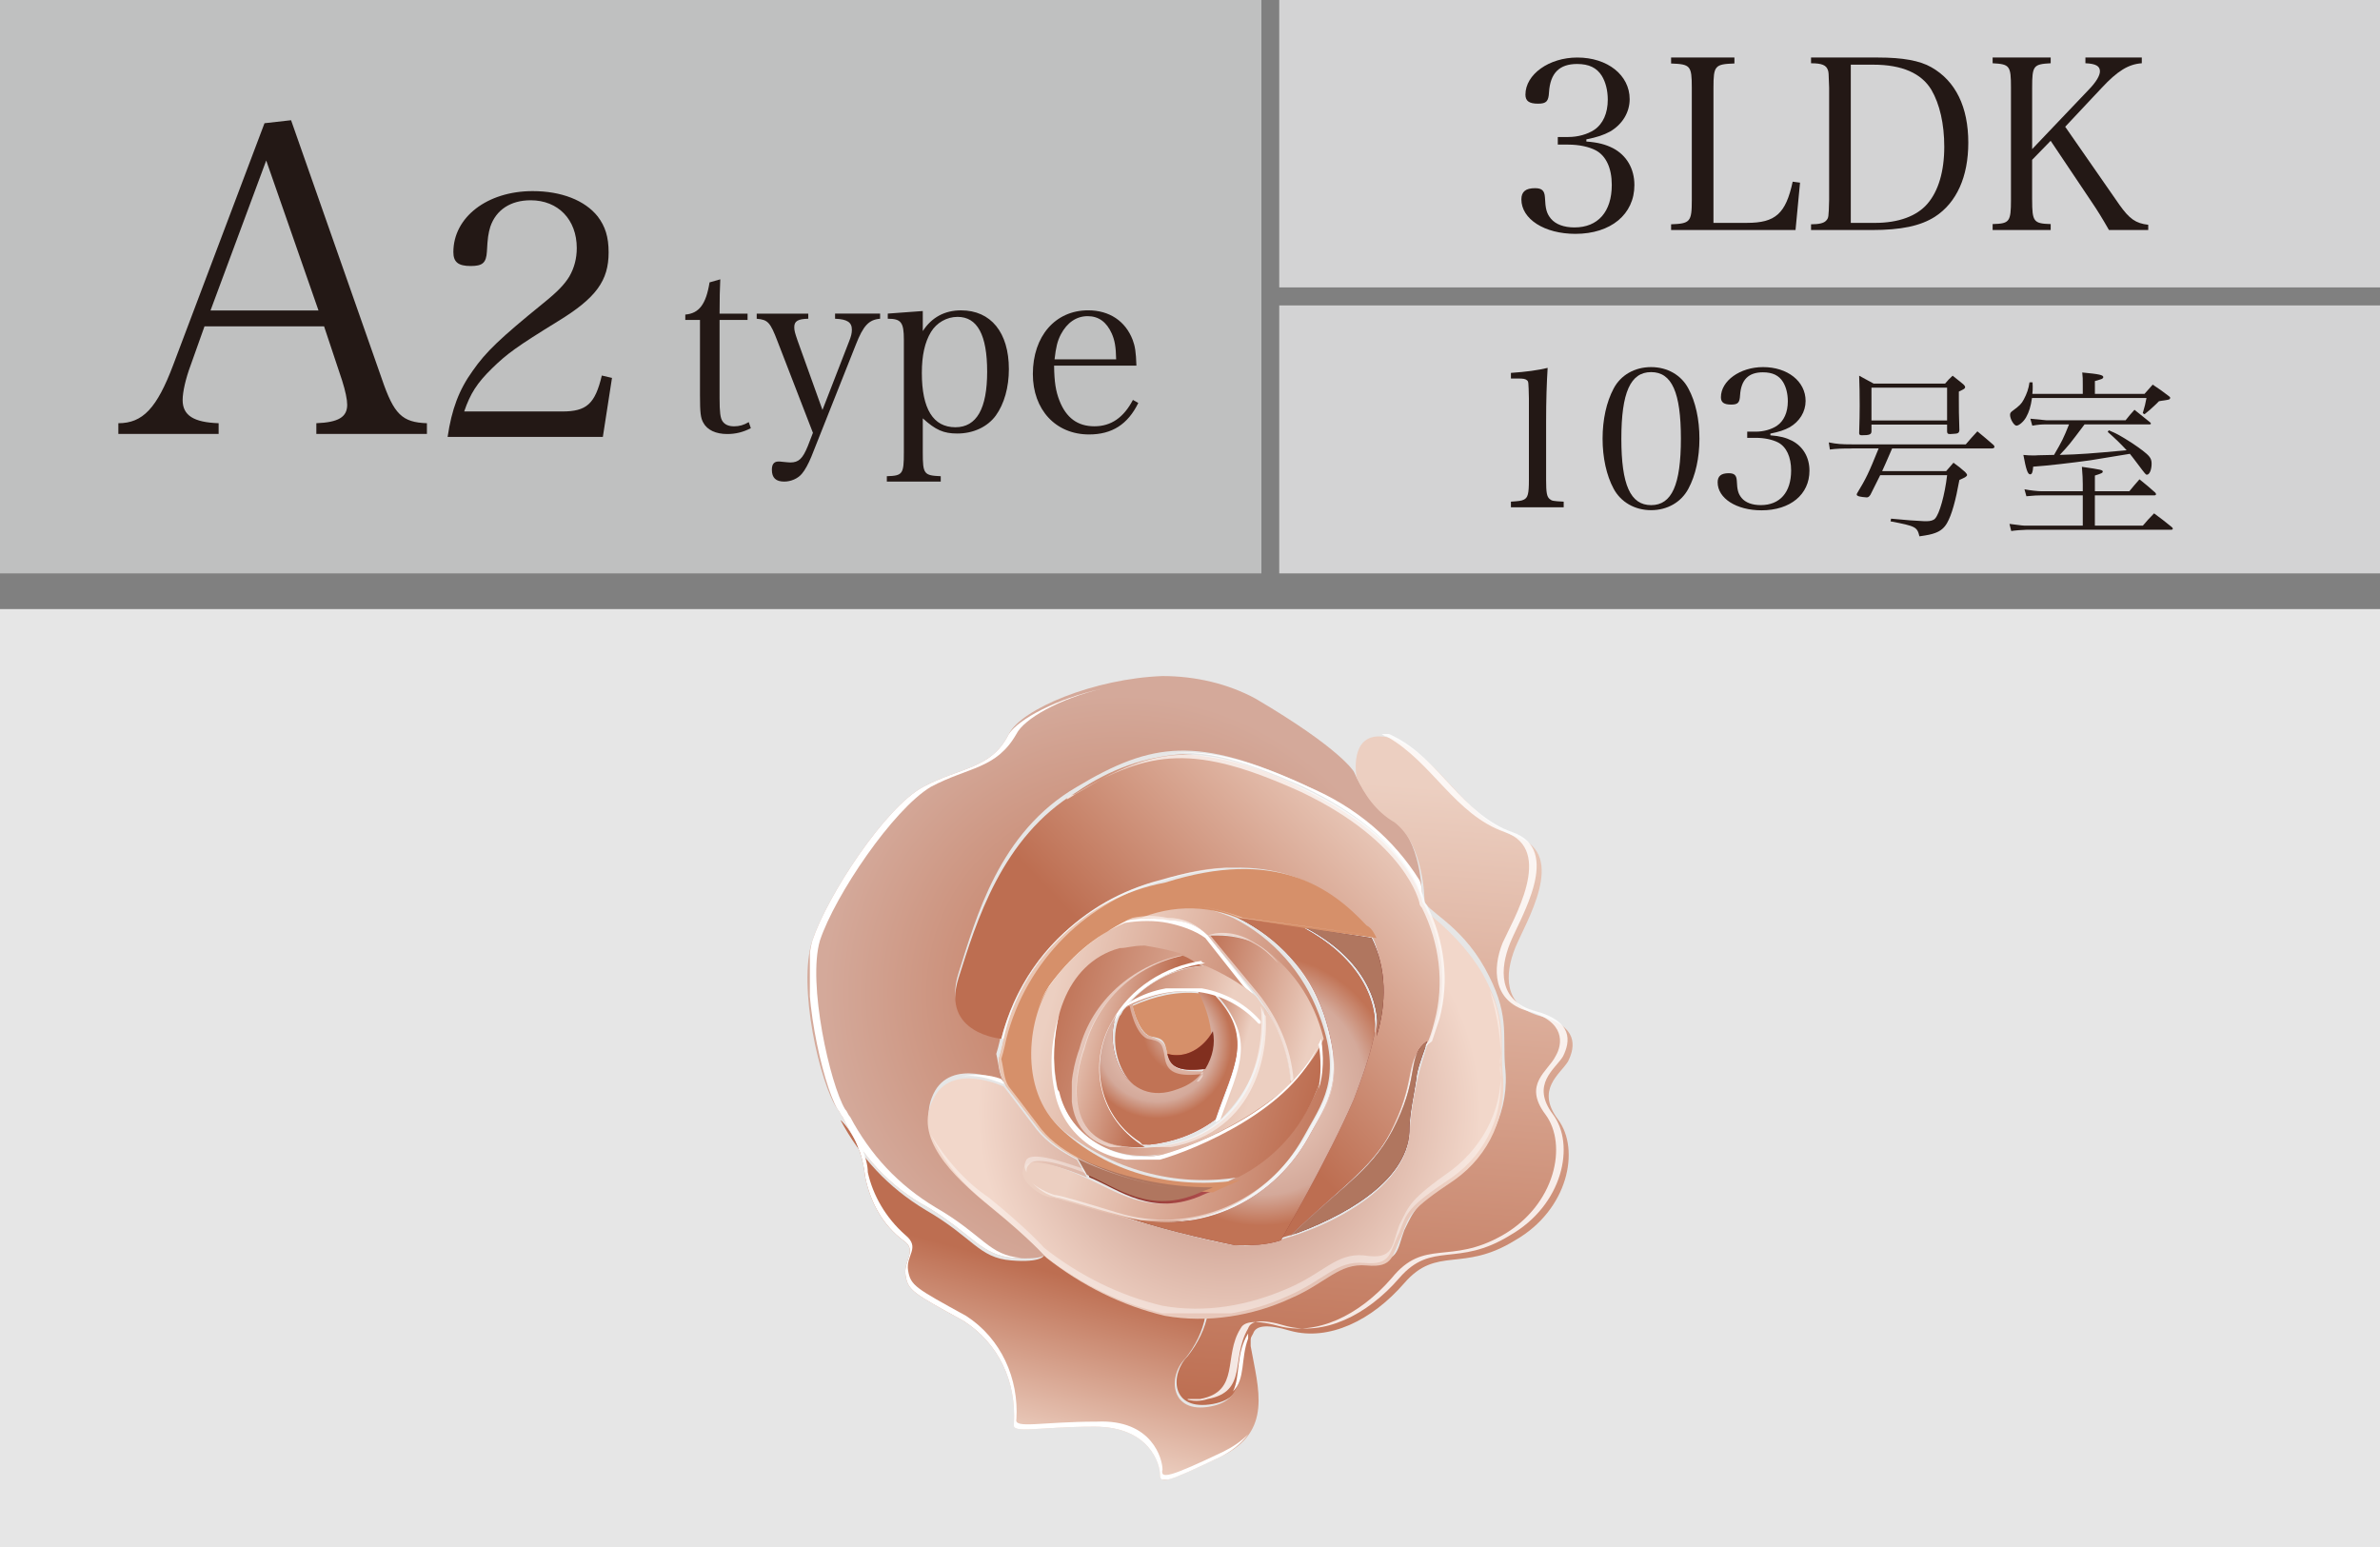 <?xml version="1.0" encoding="utf-8"?>
<!-- Generator: Adobe Illustrator 26.0.1, SVG Export Plug-In . SVG Version: 6.00 Build 0)  -->
<svg version="1.1" id="_レイヤー_2" xmlns="http://www.w3.org/2000/svg" xmlns:xlink="http://www.w3.org/1999/xlink" x="0px"
	 y="0px" viewBox="0 0 94.488 61.417" style="enable-background:new 0 0 94.488 61.417;" xml:space="preserve">
<rect x="0" y="0" width="94.488" height="61.417" fill="#808080" stroke="none"/>
<style type="text/css">
	.st0{fill:#E6E6E6;}
	.st1{fill:#D3D3D4;}
	.st2{fill:#BFC0C0;}
	.st3{enable-background:new    ;}
	.st4{fill:#231815;}
	.st5{clip-path:url(#SVGID_00000132060164455723218660000000288439722510918037_);}
	.st6{fill:url(#SVGID_00000096759060645564154770000010823001498323186854_);}
	.st7{clip-path:url(#SVGID_00000066504123773546000470000011872964973048812416_);}
	.st8{fill:url(#SVGID_00000010280810670996614180000017835829756971965113_);}
	.st9{clip-path:url(#SVGID_00000060727708001470872550000017371999685589228417_);}
	.st10{fill:url(#SVGID_00000160888944664174379550000016969733617999078272_);}
	.st11{clip-path:url(#SVGID_00000111190510334419063170000004442722027721778850_);}
	.st12{fill:url(#SVGID_00000096017652964311994330000002302111909814541759_);}
	.st13{clip-path:url(#SVGID_00000173120965778629108590000012466806404746283431_);}
	.st14{fill:url(#SVGID_00000144305475151474759130000012983610371323013249_);}
	.st15{fill:#681218;}
	.st16{clip-path:url(#SVGID_00000165941656551860680210000003094111541602151846_);}
	.st17{fill:url(#SVGID_00000178163514799728985870000006776240395112299683_);}
	.st18{fill:#6D141A;}
	.st19{clip-path:url(#SVGID_00000172439591783361830160000001953143892560942759_);}
	.st20{fill:url(#SVGID_00000073706247754200279360000015677773942003015072_);}
	.st21{clip-path:url(#SVGID_00000145777959171345206970000005895563545154083509_);}
	.st22{fill:url(#SVGID_00000103977059575331099470000006858521321495365819_);}
	.st23{fill:#D6906A;}
	.st24{clip-path:url(#SVGID_00000172438544110259693840000002830683374837729681_);}
	.st25{fill:url(#SVGID_00000085217798560320335400000003521338723073852084_);}
	.st26{clip-path:url(#SVGID_00000164494950406893835060000009560005165247353015_);}
	.st27{fill:url(#SVGID_00000133526195752379329720000014255338070895792304_);}
	.st28{clip-path:url(#SVGID_00000139286092876889571870000000023577384925829539_);}
	.st29{fill:url(#SVGID_00000088837776950022763140000009087267642953560225_);}
	.st30{clip-path:url(#SVGID_00000029751218251687602900000008530986415980632498_);}
	.st31{fill:url(#SVGID_00000000189018331924275930000003585025573478790823_);}
	.st32{clip-path:url(#SVGID_00000119102988261743599800000008615421189209838495_);}
	.st33{fill:url(#SVGID_00000173120011185607744530000016196953552149789845_);}
	.st34{clip-path:url(#SVGID_00000086687300359568906600000005845710773267155366_);}
	.st35{fill:url(#SVGID_00000140011752825032347700000010664533252337152915_);}
	.st36{clip-path:url(#SVGID_00000119107932630577732420000010336283678151899325_);}
	.st37{fill:url(#SVGID_00000121990464727747492820000005146329608107051688_);}
	.st38{clip-path:url(#SVGID_00000123442894021146911820000012597617984730316478_);}
	.st39{fill:url(#SVGID_00000019654166269478792750000012791035316481896094_);}
	.st40{clip-path:url(#SVGID_00000090267577826026419220000008003442744531073445_);}
	.st41{fill:url(#SVGID_00000080194309687228266510000015117580866046015110_);}
	.st42{clip-path:url(#SVGID_00000070106654228332505250000008630128838328968611_);}
	.st43{fill:#FFFFFF;}
	.st44{opacity:0.83;}
	.st45{clip-path:url(#SVGID_00000093141276018493303140000013032516345843542964_);}
	.st46{clip-path:url(#SVGID_00000057129031230737305470000007190396874841567141_);}
	.st47{opacity:0.39;}
	.st48{clip-path:url(#SVGID_00000163041570916391967510000012770097974057284767_);}
	.st49{clip-path:url(#SVGID_00000021838453169513827870000005924074341547418756_);}
	.st50{opacity:0.7;}
	.st51{clip-path:url(#SVGID_00000118368024767240840200000001397147275857732242_);}
	.st52{fill:#B0765F;}
	.st53{clip-path:url(#SVGID_00000157303667972217556160000014641790010515893422_);}
	.st54{fill:url(#SVGID_00000119810647169470498480000015645540263481541009_);}
	.st55{opacity:0.52;}
	.st56{clip-path:url(#SVGID_00000062162963661622439780000009659879339597764527_);}
	.st57{opacity:0.48;}
	.st58{clip-path:url(#SVGID_00000129179665881528966820000003578357633292354995_);}
	.st59{clip-path:url(#SVGID_00000116234180591566000720000007600377441150530735_);}
	.st60{opacity:0.53;}
	.st61{clip-path:url(#SVGID_00000170960824569073839700000013238811477643630261_);}
	.st62{clip-path:url(#SVGID_00000097483798967227888600000013104192497165640101_);}
	.st63{clip-path:url(#SVGID_00000168826291812603623250000015904900958616420753_);}
	.st64{clip-path:url(#SVGID_00000083087659170159115780000010537938422499720117_);}
	.st65{clip-path:url(#SVGID_00000121994320555133072890000004381700706157822358_);}
	.st66{fill:url(#SVGID_00000047771771798969621310000015008399283907068829_);}
	.st67{opacity:0.41;}
	.st68{clip-path:url(#SVGID_00000055665945061273061310000000170152962714814635_);}
	.st69{clip-path:url(#SVGID_00000033369977459210843180000003128056226482637201_);}
	.st70{fill:#812F1F;}
</style>
<g id="_価格と返済例">
	<rect y="24.181" class="st0" width="94.488" height="37.236"/>
	<rect x="50.787" y="0" class="st1" width="43.701" height="11.41"/>
	<rect x="50.787" y="12.126" class="st1" width="43.701" height="10.638"/>
	<rect y="0" class="st2" width="50.079" height="22.764"/>
	<g class="st3">
		<path class="st4" d="M62.979,5.618c0.472,0.038,0.756,0.113,1.058,0.265
			c0.539,0.283,0.85,0.812,0.85,1.464c0,1.161-0.935,1.937-2.342,1.937
			c-1.228,0-2.145-0.586-2.145-1.37c0-0.302,0.17-0.443,0.539-0.443
			c0.273,0,0.378,0.094,0.396,0.358c0.02,0.463,0.066,0.643,0.236,0.851
			c0.189,0.227,0.52,0.349,0.936,0.349c0.935,0,1.482-0.623,1.482-1.69
			c0-0.661-0.227-1.152-0.633-1.369C63.084,5.826,62.687,5.741,62.262,5.741h-0.416
			V5.439h0.416c0.378,0,0.756-0.104,1.029-0.283
			c0.35-0.236,0.539-0.661,0.539-1.199c0-0.369-0.086-0.699-0.236-0.945
			c-0.199-0.32-0.51-0.472-0.982-0.472c-0.709,0-1.067,0.368-1.115,1.124
			C61.478,4.022,61.393,4.116,61.062,4.116c-0.35,0-0.501-0.104-0.501-0.358
			c0-0.804,0.935-1.474,2.06-1.474c1.199,0,2.078,0.698,2.078,1.652
			c0,0.529-0.293,1.002-0.775,1.285c-0.264,0.142-0.52,0.227-0.944,0.312V5.618z"
			/>
	</g>
	<g class="st3">
		<path class="st4" d="M66.344,8.905c0.756-0.028,0.822-0.095,0.822-0.964V3.484
			c0-0.878-0.057-0.935-0.822-0.963V2.284h2.514v0.236
			c-0.775,0.028-0.832,0.085-0.832,0.963v5.365h1.332
			c1.133,0,1.539-0.369,1.813-1.635l0.292,0.038L71.284,9.132H66.344V8.905z"/>
		<path class="st4" d="M71.9,8.905c0.32,0,0.51-0.048,0.595-0.142
			c0.104-0.113,0.104-0.123,0.123-0.832V3.484
			c-0.019-0.604-0.019-0.614-0.048-0.699c-0.066-0.198-0.236-0.273-0.67-0.273
			V2.284h2.663c0.974,0,1.653,0.122,2.116,0.387
			c0.963,0.548,1.464,1.577,1.464,2.994c0,1.351-0.463,2.381-1.322,2.938
			C76.245,8.971,75.471,9.132,74.328,9.132h-2.428V8.905z M74.441,8.849
			c0.926,0,1.652-0.265,2.077-0.756C76.953,7.592,77.189,6.809,77.189,5.826
			c0-0.907-0.18-1.691-0.51-2.258C76.283,2.907,75.508,2.568,74.375,2.568h-0.897
			v6.281H74.441z"/>
		<path class="st4" d="M80.678,7.932c0,0.869,0.057,0.945,0.736,0.964V9.132H79.109V8.896
			c0.671-0.019,0.728-0.085,0.728-0.964V3.484c0-0.878-0.048-0.935-0.728-0.973
			V2.284h2.305v0.227c-0.689,0.038-0.736,0.095-0.736,0.973V5.92l2.248-2.361
			c0.293-0.302,0.443-0.557,0.443-0.727c0-0.208-0.16-0.303-0.576-0.321V2.284
			H85.031v0.227c-0.529,0.038-0.963,0.302-1.596,0.982l-1.445,1.539l2.153,3.099
			c0.397,0.557,0.643,0.736,1.144,0.793V9.132h-1.559
			c-0.265-0.463-0.444-0.756-0.681-1.105l-1.634-2.437l-0.736,0.756V7.932z"/>
	</g>
	<g class="st3">
		<path class="st4" d="M59.985,19.916c0.33-0.023,0.407-0.031,0.507-0.077
			c0.168-0.076,0.207-0.238,0.207-0.79v-3.231
			c-0.016-0.668-0.016-0.668-0.077-0.722s-0.153-0.069-0.345-0.069h-0.292V14.804
			c0.583-0.038,1.082-0.107,1.458-0.199c-0.038,0.606-0.061,1.259-0.061,2.164
			v2.28c0,0.514,0.03,0.667,0.138,0.76c0.092,0.076,0.122,0.084,0.56,0.107
			v0.223h-2.095V19.916z"/>
		<path class="st4" d="M64.062,15.426c0.283-0.537,0.836-0.852,1.488-0.852
			c0.645,0,1.197,0.314,1.481,0.852c0.284,0.521,0.438,1.228,0.438,1.988
			c0,0.76-0.153,1.458-0.438,1.987c-0.284,0.537-0.837,0.853-1.481,0.853
			c-0.652,0-1.205-0.323-1.488-0.853c-0.285-0.529-0.438-1.235-0.438-1.987
			C63.625,16.654,63.777,15.963,64.062,15.426z M65.551,20.054
			c0.821,0,1.182-0.806,1.182-2.64c0-1.835-0.36-2.641-1.182-2.641
			s-1.182,0.813-1.182,2.647C64.369,19.248,64.729,20.054,65.551,20.054z"/>
		<path class="st4" d="M70.287,17.283c0.385,0.03,0.615,0.092,0.86,0.215
			c0.438,0.23,0.69,0.66,0.69,1.189c0,0.944-0.76,1.573-1.903,1.573
			c-0.997,0-1.742-0.476-1.742-1.112c0-0.246,0.138-0.361,0.438-0.361
			c0.223,0,0.308,0.077,0.322,0.292c0.016,0.376,0.054,0.521,0.192,0.69
			c0.152,0.185,0.422,0.284,0.76,0.284c0.76,0,1.205-0.507,1.205-1.374
			c0-0.537-0.185-0.936-0.515-1.112c-0.223-0.115-0.545-0.185-0.89-0.185h-0.338
			v-0.245h0.338c0.307,0,0.613-0.085,0.836-0.23
			c0.283-0.192,0.438-0.537,0.438-0.975c0-0.3-0.069-0.568-0.191-0.768
			C70.625,14.904,70.372,14.781,69.988,14.781c-0.576,0-0.867,0.299-0.906,0.913
			c-0.015,0.292-0.084,0.368-0.353,0.368c-0.284,0-0.407-0.084-0.407-0.291
			c0-0.652,0.76-1.197,1.674-1.197c0.975,0,1.688,0.567,1.688,1.343
			c0,0.43-0.237,0.813-0.63,1.044c-0.215,0.115-0.422,0.184-0.768,0.253V17.283z"
			/>
	</g>
	<g class="st3">
		<path class="st4" d="M73.526,17.805c-0.403,0-0.623,0.007-0.878,0.042l-0.043-0.283
			c0.318,0.064,0.504,0.078,0.921,0.078h4.517
			c0.199-0.233,0.256-0.297,0.461-0.517c0.283,0.233,0.367,0.304,0.645,0.545
			c0.021,0.028,0.035,0.057,0.035,0.071c0,0.035-0.05,0.063-0.1,0.063h-3.965
			c-0.27,0.623-0.27,0.623-0.396,0.899h2.542
			c0.128-0.149,0.163-0.191,0.29-0.333c0.22,0.163,0.283,0.212,0.461,0.368
			c0.062,0.07,0.078,0.092,0.078,0.12c0,0.05-0.064,0.092-0.305,0.198
			c-0.148,0.821-0.305,1.388-0.488,1.706c-0.107,0.191-0.256,0.319-0.469,0.396
			c-0.154,0.057-0.283,0.085-0.629,0.135c-0.092-0.375-0.148-0.403-1.147-0.595
			l0.021-0.106c0.489,0.05,1.092,0.093,1.311,0.1c0.043,0,0.043,0,0.121,0
			c0.127,0,0.254-0.036,0.311-0.1c0.178-0.184,0.39-0.941,0.482-1.728h-2.656
			c-0.099,0.205-0.17,0.34-0.389,0.779c-0.05,0.078-0.092,0.105-0.148,0.105
			c-0.064,0-0.27-0.027-0.326-0.049c-0.043-0.015-0.07-0.035-0.07-0.064
			c0-0.014,0.006-0.027,0.014-0.049c0.361-0.595,0.453-0.786,0.857-1.784H73.526z
			 M74.299,17.132c-0.008,0.12-0.086,0.148-0.383,0.148
			c-0.078,0-0.1-0.021-0.106-0.078c0.015-0.53,0.021-0.778,0.021-1.09
			c0-0.396-0.006-0.871-0.021-1.196c0.233,0.127,0.319,0.17,0.573,0.312h2.84
			c0.119-0.142,0.162-0.185,0.297-0.312c0.191,0.148,0.248,0.198,0.425,0.34
			c0.05,0.05,0.071,0.077,0.071,0.113c0,0.057-0.035,0.077-0.248,0.177v0.312
			c0,0.46,0,0.503,0.021,1.218c-0.008,0.113-0.057,0.142-0.234,0.148
			c-0.063,0.008-0.105,0.008-0.12,0.008c-0.007,0-0.021,0-0.021,0
			c-0.086,0-0.107-0.021-0.113-0.1v-0.276h-3.002V17.132z M74.299,16.693h3.002
			v-1.303h-3.002V16.693z"/>
		<path class="st4" d="M84.535,19.504c0.162-0.198,0.219-0.263,0.404-0.475
			c0.283,0.227,0.367,0.298,0.629,0.531c0.021,0.028,0.029,0.05,0.029,0.063
			c0,0.021-0.029,0.043-0.064,0.043h-2.365v1.203h1.905
			c0.185-0.213,0.241-0.283,0.446-0.488c0.297,0.219,0.389,0.29,0.687,0.531
			c0.036,0.027,0.057,0.057,0.057,0.077c0,0.021-0.028,0.043-0.057,0.043h-5.749
			c-0.135,0-0.488,0.028-0.609,0.05l-0.07-0.283
			c0.531,0.07,0.553,0.07,0.68,0.07H82.688v-1.203h-1.65
			c-0.155,0-0.289,0.007-0.588,0.035l-0.077-0.276
			c0.206,0.042,0.53,0.078,0.68,0.078H82.688v-0.27
			c0-0.205-0.008-0.368-0.035-0.7c0.778,0.113,0.828,0.127,0.828,0.19
			c0,0.05-0.043,0.071-0.312,0.156v0.623H84.535z M82.688,15.638v-0.332
			c0-0.27,0-0.333-0.021-0.518c0.68,0.064,0.836,0.1,0.836,0.185
			c0,0.021-0.029,0.057-0.057,0.07c-0.035,0.015-0.128,0.043-0.277,0.085v0.51
			h1.969c0.148-0.17,0.148-0.17,0.326-0.368c0.29,0.191,0.375,0.255,0.645,0.46
			c0.035,0.021,0.049,0.043,0.049,0.071c0,0.015-0.014,0.035-0.027,0.05
			c-0.021,0.014-0.093,0.028-0.186,0.042c-0.092,0.015-0.17,0.021-0.232,0.036
			c-0.057,0.057-0.1,0.099-0.128,0.127c-0.22,0.205-0.255,0.24-0.446,0.39
			l-0.07-0.043c0.084-0.283,0.105-0.375,0.148-0.602h-4.545
			c-0.051,0.34-0.113,0.545-0.234,0.765c-0.1,0.177-0.283,0.333-0.383,0.333
			c-0.098,0-0.254-0.263-0.254-0.425c0-0.071,0.021-0.106,0.1-0.163
			c0.289-0.212,0.354-0.283,0.445-0.453c0.121-0.227,0.191-0.425,0.227-0.68
			h0.121c0.006,0.071,0.006,0.128,0.006,0.163c0,0.113,0,0.17-0.014,0.297H82.688z
			 M81.25,16.849c-0.198,0-0.312,0.007-0.566,0.05l-0.078-0.276
			C80.74,16.636,80.74,16.636,81.25,16.686h3.137
			c0.148-0.19,0.197-0.24,0.354-0.417c0.248,0.197,0.34,0.269,0.616,0.495
			c0.021,0.021,0.036,0.035,0.036,0.05c0,0.021-0.021,0.035-0.043,0.035h-2.592
			c-0.623,0.828-0.623,0.828-0.984,1.211c0.793-0.021,1.268-0.057,2.656-0.185
			c-0.27-0.29-0.433-0.446-0.752-0.729l0.043-0.063
			c0.326,0.135,0.461,0.213,0.928,0.51c0.318,0.213,0.574,0.403,0.672,0.524
			c0.072,0.085,0.1,0.17,0.1,0.29c0,0.241-0.084,0.438-0.184,0.438
			c-0.05,0-0.05,0-0.39-0.453c-0.185-0.247-0.206-0.269-0.29-0.375
			c-0.822,0.135-1.381,0.227-1.559,0.255c-0.707,0.1-1.74,0.22-2.279,0.255
			c-0.014,0.22-0.049,0.305-0.12,0.305c-0.099,0-0.163-0.198-0.269-0.771
			c0.148,0.014,0.254,0.021,0.389,0.021c0.05,0,0.106,0,0.199-0.008
			c0.062,0,0.084,0,0.629-0.014c0.318-0.545,0.375-0.658,0.596-1.211H81.25z"/>
	</g>
	<g class="st3">
		<path class="st4" d="M7.574,14.487c-0.204,0.545-0.323,1.072-0.323,1.396
			c0,0.612,0.442,0.885,1.429,0.919v0.425h-3.981v-0.425
			c0.97,0,1.531-0.596,2.178-2.314l3.624-9.596l1.055-0.119l3.606,10.276
			c0.477,1.396,0.8,1.719,1.787,1.753v0.425H12.559v-0.425
			c0.868-0.034,1.225-0.238,1.225-0.732c0-0.204-0.068-0.544-0.204-0.97
			l-0.714-2.144H8.119L7.574,14.487z M10.569,6.372l-2.212,5.955h4.288
			L10.569,6.372z"/>
	</g>
	<g class="st3">
		<path class="st4" d="M17.771,17.344c0.162-1.09,0.444-1.857,0.996-2.624
			c0.525-0.754,1.09-1.292,2.812-2.691c0.552-0.444,0.834-0.74,1.023-1.05
			c0.202-0.351,0.296-0.728,0.296-1.131c0-1.131-0.74-1.897-1.83-1.897
			c-0.794,0-1.373,0.377-1.602,1.05c-0.081,0.269-0.108,0.457-0.135,0.982
			c-0.027,0.457-0.175,0.578-0.646,0.578c-0.498,0-0.686-0.161-0.686-0.552
			c0-1.386,1.346-2.422,3.149-2.422c1.131,0,2.073,0.363,2.584,1.009
			c0.296,0.391,0.431,0.808,0.431,1.427c0,1.117-0.498,1.804-1.992,2.719
			c-1.682,1.036-2.045,1.306-2.638,1.884c-0.592,0.579-0.861,0.996-1.104,1.71
			h3.889c0.969,0,1.306-0.297,1.575-1.427l0.404,0.094l-0.363,2.342H17.771z"/>
	</g>
	<g class="st3">
		<path class="st4" d="M28.568,15.813c0,0.547,0.028,0.788,0.121,0.917
			c0.092,0.13,0.241,0.195,0.454,0.195c0.204,0,0.38-0.046,0.583-0.167
			l0.083,0.241c-0.306,0.158-0.602,0.232-0.936,0.232
			c-0.454,0-0.796-0.158-0.954-0.454c-0.102-0.185-0.129-0.389-0.129-1.074v-3.001
			h-0.583v-0.213c0.546-0.046,0.824-0.408,0.963-1.278l0.426-0.121
			c-0.019,0.398-0.028,0.75-0.028,1.362h1.111v0.25h-1.111V15.813z"/>
		<path class="st4" d="M33.699,13.581c0.093-0.231,0.121-0.352,0.121-0.491
			c0-0.296-0.185-0.417-0.667-0.436v-0.204h1.788V12.654
			c-0.444,0.037-0.667,0.269-0.963,1.028l-1.769,4.455
			c-0.111,0.269-0.25,0.528-0.37,0.667c-0.158,0.195-0.436,0.315-0.704,0.315
			c-0.333,0-0.491-0.148-0.491-0.472c0-0.213,0.083-0.324,0.259-0.324
			c0.037,0,0.083,0,0.139,0.009c0.204,0.019,0.269,0.028,0.333,0.028
			c0.333,0,0.491-0.148,0.695-0.648l0.204-0.528l-1.408-3.64
			c-0.287-0.75-0.38-0.852-0.824-0.889v-0.204h2.047V12.654
			c-0.408,0.009-0.556,0.093-0.556,0.333c0,0.139,0.028,0.231,0.129,0.528
			l0.991,2.76L33.699,13.581z"/>
		<path class="st4" d="M36.635,13.145c0.352-0.546,0.871-0.824,1.519-0.824
			c1.186,0,1.899,0.88,1.899,2.334c0,0.723-0.185,1.38-0.519,1.843
			c-0.333,0.454-0.898,0.713-1.528,0.713c-0.546,0-0.861-0.139-1.371-0.602v1.352
			c0,0.861,0.046,0.917,0.713,0.945v0.213h-2.14v-0.213
			c0.63-0.019,0.676-0.083,0.676-0.945v-4.474c0-0.694-0.111-0.833-0.639-0.833
			v-0.204l1.39-0.102V13.145z M37.931,16.962c0.843,0,1.26-0.741,1.26-2.205
			s-0.389-2.177-1.176-2.177c-0.426,0-0.833,0.232-1.056,0.602
			c-0.241,0.398-0.361,0.926-0.361,1.621
			C36.598,16.239,37.051,16.962,37.931,16.962z"/>
		<path class="st4" d="M41.848,14.516c0.009,0.639,0.064,1.009,0.213,1.389
			c0.269,0.686,0.722,1.019,1.389,1.019c0.658,0,1.158-0.343,1.528-1.047
			l0.213,0.121c-0.417,0.852-1.046,1.25-1.954,1.25
			c-1.325,0-2.232-0.982-2.232-2.399c0-1.5,0.889-2.529,2.195-2.529
			c0.843,0,1.482,0.426,1.769,1.176c0.093,0.25,0.13,0.473,0.148,1.019H41.848z
			 M44.312,14.266c-0.009-0.491-0.056-0.76-0.176-1.028
			c-0.204-0.454-0.519-0.686-0.954-0.686c-0.444,0-0.815,0.25-1.065,0.723
			c-0.139,0.269-0.195,0.509-0.25,0.991H44.312z"/>
	</g>
	<g id="_価格と返済例-2">
		<g>
			<defs>
				<path id="SVGID_1_" d="M40.052,29.14c-0.7,1.4-1.9,1.3-3.4,2.1
					c-1.5,0.8-3.8,4.3-4.4,6.1c-0.6,1.8,0.3,5.7,1,6.7
					c0.1,0.1,0.1,0.2,0.2,0.3l0,0c0.7,1.5,1.9,2.8,3.4,3.6
					c1.8,1.1,2.1,1.9,3.4,2c1.3,0.1,1.3-0.2,1.3-0.2
					s-0.6-0.7-2.2-2c-1.6-1.3-3-2.8-2.3-4.3s2.8-0.5,2.8-0.5
					c-0.2-0.3-0.2-0.7-0.3-1.1c0.1-0.3,0.2-0.8,0.2-0.8
					s-2.4-0.2-1.7-2.4s1.6-5.6,4.7-7.4c3-1.8,4.8-2,9-0.1
					c4.2,2,4.7,4.4,4.7,4.4s0-2.2-1.2-3.1
					c-0.7-0.4-1.2-1.1-1.5-1.8c0,0-0.5-0.9-3.9-2.9
					c-1.1-0.6-2.4-0.9-3.7-0.9
					C43.452,26.94,40.552,28.14,40.052,29.14"/>
			</defs>
			<clipPath id="SVGID_00000160153311641299036500000003034391267486125971_">
				<use xlink:href="#SVGID_1_"  style="overflow:visible;"/>
			</clipPath>
			<g style="clip-path:url(#SVGID_00000160153311641299036500000003034391267486125971_);">
				
					<radialGradient id="SVGID_00000015336346962131352870000002913208472481634444_" cx="-1840.09" cy="989.188" r="0.292" gradientTransform="matrix(-3.005 40.551 40.551 3.005 -45597.445 71683.688)" gradientUnits="userSpaceOnUse">
					<stop  offset="0" style="stop-color:#C17355"/>
					<stop  offset="1" style="stop-color:#D4A99A"/>
				</radialGradient>
				<polygon style="fill:url(#SVGID_00000015336346962131352870000002913208472481634444_);" points="30.052,49.94 
					31.852,25.14 58.252,27.04 56.352,51.94 				"/>
			</g>
		</g>
		<g>
			<defs>
				<path id="SVGID_00000022548056253479395230000002259924230790274475_" d="M53.852,30.84
					c0.3,0.7,0.8,1.4,1.5,1.8c1.2,0.9,1.2,3.1,1.2,3.1
					c0,0.4,1.4,0.9,2.4,2.7s0.7,2.6,0.8,3.9
					c0.2,1.7-0.6,3.3-1.9,4.3c-1.7,1.2-1.7,1.4-2.1,2.2
					c-0.3,0.8-0.2,1.3-1.4,1.2c-1.1-0.1-1.6,0.7-3,1.3
					c-1.1,0.5-2.2,0.7-3.4,0.8c-0.1,0.6-0.4,1.2-0.8,1.7
					c-0.7,0.7-0.7,2.2,1,1.9c1.6-0.3,0.9-1.6,1.6-2.8
					c0.1-0.3,0.5-0.4,1.5-0.1c1.5,0.4,3.2-0.4,4.5-1.9
					s2.3-0.4,4.4-1.7c2.1-1.2,2.6-3.6,1.7-4.8
					c-0.9-1.2,0.1-1.8,0.4-2.3c0.3-0.6,0.4-1.4-1.1-1.8
					c-1.5-0.4-1.4-1.7-1-2.7s2.1-3.7,0.1-4.4
					s-2.9-2.9-4.7-3.8c-0.2-0.1-0.5-0.2-0.7-0.2
					c-1.3-0.1-1,1.6-1,1.6"/>
			</defs>
			<clipPath id="SVGID_00000096762031066767403400000005986460449090447035_">
				<use xlink:href="#SVGID_00000022548056253479395230000002259924230790274475_"  style="overflow:visible;"/>
			</clipPath>
			<g style="clip-path:url(#SVGID_00000096762031066767403400000005986460449090447035_);">
				
					<linearGradient id="SVGID_00000016790488759813695260000010356563419825671848_" gradientUnits="userSpaceOnUse" x1="-1851.306" y1="965.489" x2="-1851.014" y2="965.489" gradientTransform="matrix(-6.855 92.51 92.51 6.855 -101952.477 164674.75)">
					<stop  offset="0" style="stop-color:#ECCFC1"/>
					<stop  offset="0.057" style="stop-color:#ECCFC1"/>
					<stop  offset="1" style="stop-color:#BD6E51"/>
				</linearGradient>
				<polygon style="fill:url(#SVGID_00000016790488759813695260000010356563419825671848_);" points="44.352,55.84 
					46.452,27.94 64.552,29.24 62.452,57.24 				"/>
			</g>
		</g>
		<g>
			<defs>
				<path id="SVGID_00000088823064200592051290000009721235252899620798_" d="M34.352,46.74
					c0.2,1,0.7,1.9,1.5,2.5c0.6,0.4,0,0.8,0.1,1.4
					c0.1,0.6,0.3,0.7,2.3,1.8c1.4,0.9,2.1,2.4,2,4.1
					c-0.1,0.4,1,0.1,3.2,0.1s2.6,1.5,2.6,1.9
					s0.3,0.3,2.4-0.7c2.1-1,1.5-2.7,1.2-4.4v-0.4
					c-0.7,1.1,0,2.5-1.6,2.8s-1.7-1.2-1-1.9
					c0.4-0.5,0.7-1.1,0.8-1.7c-0.6,0-1.1,0-1.7-0.1
					c-1.7-0.4-3.3-1.2-4.7-2.3c0,0-0.1,0.3-1.3,0.2
					c-1.3-0.1-1.5-0.9-3.4-2c-1.5-0.9-2.6-2.1-3.4-3.6l0,0
					c0.6,0.6,0.9,1.4,1,2.3"/>
			</defs>
			<clipPath id="SVGID_00000030487268588423074950000007547517577498127028_">
				<use xlink:href="#SVGID_00000088823064200592051290000009721235252899620798_"  style="overflow:visible;"/>
			</clipPath>
			<g style="clip-path:url(#SVGID_00000030487268588423074950000007547517577498127028_);">
				
					<linearGradient id="SVGID_00000165950612232567229410000007773282211290441134_" gradientUnits="userSpaceOnUse" x1="-1841.375" y1="1021.156" x2="-1841.083" y2="1021.156" gradientTransform="matrix(-6.368 23.865 23.865 6.368 -36052.715 37492.398)">
					<stop  offset="0" style="stop-color:#BD6E51"/>
					<stop  offset="0.943" style="stop-color:#ECCFC1"/>
					<stop  offset="1" style="stop-color:#ECCFC1"/>
				</linearGradient>
				<polygon style="fill:url(#SVGID_00000165950612232567229410000007773282211290441134_);" points="29.852,57.94 
					34.552,40.04 54.152,45.24 49.352,63.14 				"/>
			</g>
		</g>
		<g>
			<defs>
				<path id="SVGID_00000152264459512609591800000010357873117395661964_" d="M57.052,40.44
					c-0.6,1.5-1,3-1.1,4.6c-0.2,2.8-5.3,4.6-6.9,4.4
					c-1.6-0.2-6.7-1.8-7.2-1.9c-0.5-0.1-1.5-0.7-1.1-1.2
					c0.3-0.5,2.4,0.4,2.4,0.4l-0.4-0.7
					c-0.6-0.3-1.2-0.7-1.6-1.2c-0.6-0.8-1.3-1.7-1.3-1.7
					s-2.1-1-2.8,0.5c-0.8,1.5,0.7,3,2.3,4.3s2.2,2,2.2,2
					c1.4,1.1,3,1.9,4.7,2.3c1.7,0.3,3.5,0,5-0.7
					c1.4-0.6,1.9-1.4,3-1.3c1.1,0.1,1-0.4,1.4-1.2
					c0.3-0.8,0.3-1,2.1-2.2c1.4-1,2.1-2.6,1.9-4.3
					c-0.1-1.3,0.2-2.1-0.8-3.9c-0.6-1-1.4-1.8-2.3-2.5
					c0.7,1.1,0.9,2.8,0.5,4.3"/>
			</defs>
			<clipPath id="SVGID_00000170261217546517316380000004399620210765082027_">
				<use xlink:href="#SVGID_00000152264459512609591800000010357873117395661964_"  style="overflow:visible;"/>
			</clipPath>
			<g style="clip-path:url(#SVGID_00000170261217546517316380000004399620210765082027_);">
				
					<radialGradient id="SVGID_00000115501403949085710770000007851741628962328767_" cx="-1836.588" cy="996.711" r="0.292" gradientTransform="matrix(-2.53 34.138 34.138 2.53 -38623.496 60220.27)" gradientUnits="userSpaceOnUse">
					<stop  offset="0" style="stop-color:#C17355"/>
					<stop  offset="0.482" style="stop-color:#D4A99A"/>
					<stop  offset="0.996" style="stop-color:#F2D7CA"/>
					<stop  offset="1" style="stop-color:#F2D7CA"/>
				</radialGradient>
				<polygon style="fill:url(#SVGID_00000115501403949085710770000007851741628962328767_);" points="35.052,52.34 
					36.452,34.14 61.052,35.94 59.752,54.14 				"/>
			</g>
		</g>
		<g>
			<defs>
				<path id="SVGID_00000005968587069779509680000006186305559295948704_" d="M42.752,31.44
					c-3,1.8-4,5.2-4.7,7.4s1.7,2.4,1.7,2.4
					c0.8-3.1,3.2-5.5,6.3-6.3c4.4-1.3,6.6,0.2,8,1.7
					c0.3,0.3,0.5,0.6,0.6,1c0.5,1.6-0.1,4-0.9,5.9
					c-1,2.3-2.9,5.6-2.9,5.6c0.1,0,0.3-0.1,0.4-0.1
					c2.2-2.1,3.3-2.7,4.2-4.5c0.8-1.9,0.4-2.6,1.3-3.2
					c0.1-0.3,0.2-0.6,0.3-0.9c0.4-1.5,0.2-3.1-0.5-4.5
					c0,0-0.1-0.1-0.1-0.2c0,0-0.5-2.4-4.7-4.4
					c-1.5-0.8-3.1-1.3-4.8-1.4c-1.5,0.1-2.9,0.6-4.2,1.5"/>
			</defs>
			<clipPath id="SVGID_00000011010097799638667330000003669356143785280406_">
				<use xlink:href="#SVGID_00000005968587069779509680000006186305559295948704_"  style="overflow:visible;"/>
			</clipPath>
			<g style="clip-path:url(#SVGID_00000011010097799638667330000003669356143785280406_);">
				
					<linearGradient id="SVGID_00000039832776296614029140000000342263483675504286_" gradientUnits="userSpaceOnUse" x1="-1848.318" y1="906.278" x2="-1848.025" y2="906.278" gradientTransform="matrix(31.848 -29.961 -29.961 -31.848 86064.672 -26474.203)">
					<stop  offset="0" style="stop-color:#BD6E51"/>
					<stop  offset="0.943" style="stop-color:#ECCFC1"/>
					<stop  offset="1" style="stop-color:#ECCFC1"/>
				</linearGradient>
				<polygon style="fill:url(#SVGID_00000039832776296614029140000000342263483675504286_);" points="27.752,38.94 
					48.052,19.94 67.152,40.14 46.852,59.24 				"/>
			</g>
		</g>
		<path class="st15" d="M55.452,44.54c-0.9,1.9-2,2.4-4.2,4.5
			c2-0.7,4.6-2.1,4.7-4.1c0-0.8,0.2-1.5,0.3-2.3
			c0.1-0.5,0.3-0.9,0.4-1.3c-0.8,0.6-0.3,1.3-1.2,3.2"/>
		<g>
			<defs>
				<path id="SVGID_00000000942812951364224450000003999421496835520933_" d="M52.552,40.24
					c0.9,2.7,0.1,3.6-0.6,4.9c-1.5,2.7-4.6,4-7.5,3.1
					c1.5,0.5,3.1,0.9,4.6,1.2c0.6,0,1.2,0,1.8-0.2
					c0,0,1.9-3.3,2.9-5.6c0.3-0.8,0.6-1.6,0.8-2.5
					c0.2-1.2-0.4-3-2.8-4.3l-2.6-0.4
					c1.6,0.8,2.8,2.1,3.4,3.8"/>
			</defs>
			<clipPath id="SVGID_00000060722612811611808190000006609290522099394459_">
				<use xlink:href="#SVGID_00000000942812951364224450000003999421496835520933_"  style="overflow:visible;"/>
			</clipPath>
			<g style="clip-path:url(#SVGID_00000060722612811611808190000006609290522099394459_);">
				
					<radialGradient id="SVGID_00000160887091923109558240000014506790446012338066_" cx="-1981.57" cy="964.54" r="0.292" gradientTransform="matrix(-14.388 -3.839 -7.476 28.021 -21249.422 -34591.262)" gradientUnits="userSpaceOnUse">
					<stop  offset="0" style="stop-color:#D56F69"/>
					<stop  offset="0.397" style="stop-color:#B34F52"/>
					<stop  offset="1" style="stop-color:#802F20"/>
				</radialGradient>
				<polygon style="fill:url(#SVGID_00000160887091923109558240000014506790446012338066_);" points="41.152,48.64 
					45.152,33.84 58.052,37.24 54.152,52.04 				"/>
			</g>
		</g>
		<path class="st18" d="M54.652,41.14c0.4-1.3,0.4-2.7-0.2-3.9l-2.6-0.4
			c2.3,1.2,3,3,2.8,4.3"/>
		<g>
			<defs>
				<path id="SVGID_00000134971666147247450080000004990259862966480810_" d="M44.752,36.54
					c0.6-0.1,1.2-0.1,1.7,0s1.1,0.3,1.5,0.6
					c0.6-0.1,1.3,0,1.8,0.3c1.3,0.5,3.5,3.6,2.5,5.9
					c-1,2.3-2.7,3.3-4.7,4.1c-1.9,0.9-3.3-0.2-4.5-0.7
					c0,0-2.1-1-2.4-0.4c-0.3,0.5,0.7,1.2,1.1,1.2
					c0.2,0,1.3,0.4,2.5,0.7c2.9,0.9,6-0.4,7.5-3.1
					c0.7-1.3,1.6-2.3,0.6-4.9c-0.6-1.6-1.8-3-3.4-3.8
					c-0.7-0.3-1.4-0.5-2.2-0.5c-0.5,0-1.3,0.2-2,0.6"/>
			</defs>
			<clipPath id="SVGID_00000001629789947632961070000002597816160382965904_">
				<use xlink:href="#SVGID_00000134971666147247450080000004990259862966480810_"  style="overflow:visible;"/>
			</clipPath>
			<g style="clip-path:url(#SVGID_00000001629789947632961070000002597816160382965904_);">
				
					<linearGradient id="SVGID_00000026862844671535380000000001835247058509706886_" gradientUnits="userSpaceOnUse" x1="-1908.679" y1="960.745" x2="-1908.386" y2="960.745" gradientTransform="matrix(-36.052 -9.619 -9.619 36.052 -59516.645 -52952.434)">
					<stop  offset="0" style="stop-color:#BD6E51"/>
					<stop  offset="0.943" style="stop-color:#ECCFC1"/>
					<stop  offset="1" style="stop-color:#ECCFC1"/>
				</linearGradient>
				<polygon style="fill:url(#SVGID_00000026862844671535380000000001835247058509706886_);" points="37.252,48.04 
					41.352,32.64 56.752,36.84 52.652,52.14 				"/>
			</g>
		</g>
		<g>
			<defs>
				<path id="SVGID_00000150818640943941984830000005856048870177934721_" d="M43.252,46.74
					c1.2,0.5,2.5,1.6,4.5,0.7c0.2-0.1,0.3-0.1,0.5-0.2
					c-1.8-0.1-3.7-0.5-5.3-1.3L43.252,46.74z"/>
			</defs>
			<clipPath id="SVGID_00000119806068908123527240000008863042176479685803_">
				<use xlink:href="#SVGID_00000150818640943941984830000005856048870177934721_"  style="overflow:visible;"/>
			</clipPath>
			<g style="clip-path:url(#SVGID_00000119806068908123527240000008863042176479685803_);">
				
					<linearGradient id="SVGID_00000121265216835109998170000001664732715907956910_" gradientUnits="userSpaceOnUse" x1="-1956.747" y1="973.237" x2="-1956.455" y2="973.237" gradientTransform="matrix(-18.129 -4.837 -4.837 18.129 -30717.668 -27060.695)">
					<stop  offset="0" style="stop-color:#B34F52"/>
					<stop  offset="1" style="stop-color:#802F20"/>
				</linearGradient>
				<polygon style="fill:url(#SVGID_00000121265216835109998170000001664732715907956910_);" points="42.252,48.14 
					43.152,44.64 48.652,46.14 47.752,49.64 				"/>
			</g>
		</g>
		<path class="st23" d="M39.852,41.24c0,0-0.1,0.5-0.2,0.8
			c0,0.4,0.1,0.7,0.3,1.1c0,0,0.7,0.9,1.3,1.7
			c0.4,0.5,1,0.9,1.6,1.2c1.7,0.8,3.5,1.2,5.3,1.3
			c0.4-0.2,0.7-0.3,1.1-0.5c-2.5,0.4-5.1-0.2-7-1.9
			c-1.8-1.6-1.4-4.6-0.4-5.8c0.8-1.1,1.8-2,3-2.5
			c1.4-0.7,3-0.8,4.5-0.1l5.3,0.7c-0.1-0.2-0.2-0.4-0.4-0.5
			c-1.4-1.5-3.6-3.1-8-1.7C43.052,35.64,40.552,38.14,39.852,41.24"/>
		<g>
			<defs>
				<path id="SVGID_00000000906334438551741570000014507001482938219181_" d="M44.752,36.54
					c-1.2,0.6-2.2,1.4-3,2.5c-0.9,1.2-1.4,4.2,0.4,5.8
					c2,1.6,4.5,2.3,7,1.9c1.4-0.7,2.5-1.9,3.1-3.4
					c0.3-0.7,0.3-1.4,0.1-2.1c-1.1,2.7-4.9,4.2-6.3,4.6
					c-1.8,0.4-3.7-0.7-4.1-2.5v-0.2c-0.4-2.3,0.4-4.8,2.5-5.4
					c2.2-0.6,5.3,1.8,5.3,1.8l-1.8-2.4
					c-0.4-0.4-0.9-0.6-1.5-0.6c-0.3,0-0.6-0.1-0.9-0.1
					c-0.2,0-0.5,0-0.8,0.1"/>
			</defs>
			<clipPath id="SVGID_00000006675497916301388910000012996988911895883171_">
				<use xlink:href="#SVGID_00000000906334438551741570000014507001482938219181_"  style="overflow:visible;"/>
			</clipPath>
			<g style="clip-path:url(#SVGID_00000006675497916301388910000012996988911895883171_);">
				
					<linearGradient id="SVGID_00000008137079685202401660000013850945076739232418_" gradientUnits="userSpaceOnUse" x1="-1905.748" y1="959.98" x2="-1905.455" y2="959.98" gradientTransform="matrix(-38.402 -10.246 -10.246 38.402 -63296.422 -56349.129)">
					<stop  offset="0" style="stop-color:#BD6E51"/>
					<stop  offset="0.943" style="stop-color:#ECCFC1"/>
					<stop  offset="1" style="stop-color:#ECCFC1"/>
				</linearGradient>
				<polygon style="fill:url(#SVGID_00000008137079685202401660000013850945076739232418_);" points="37.652,46.44 
					41.152,33.44 55.252,37.14 51.752,50.14 				"/>
			</g>
		</g>
		<g>
			<defs>
				<path id="SVGID_00000139267347126047178560000001085446177246539654_" d="M47.952,37.14l1.9,2.3
					c0.8,1,1.3,2.3,1.4,3.6c0.5-0.5,1-1.1,1.3-1.8
					c-0.4-1.6-1.3-2.9-2.7-3.8c-0.5-0.2-1-0.3-1.5-0.3H47.952"/>
			</defs>
			<clipPath id="SVGID_00000156589883569785046960000016887230244589479609_">
				<use xlink:href="#SVGID_00000139267347126047178560000001085446177246539654_"  style="overflow:visible;"/>
			</clipPath>
			<g style="clip-path:url(#SVGID_00000156589883569785046960000016887230244589479609_);">
				
					<linearGradient id="SVGID_00000071529841999928924050000007881798793826428291_" gradientUnits="userSpaceOnUse" x1="-1957.636" y1="974.563" x2="-1957.344" y2="974.563" gradientTransform="matrix(-17.899 -4.776 -4.776 17.899 -30333.016 -26752.398)">
					<stop  offset="0" style="stop-color:#ECCFC1"/>
					<stop  offset="0.057" style="stop-color:#ECCFC1"/>
					<stop  offset="1" style="stop-color:#BD6E51"/>
				</linearGradient>
				<polygon style="fill:url(#SVGID_00000071529841999928924050000007881798793826428291_);" points="46.452,42.64 
					48.252,35.94 53.952,37.54 52.152,44.14 				"/>
			</g>
		</g>
		<g>
			<defs>
				<path id="SVGID_00000176765345046853590310000016053037683499303836_" d="M44.452,37.64
					c-2.2,0.6-2.9,3.2-2.5,5.4c0.3,1.9,2.1,3.1,4,2.8h0.2
					c1.9-0.6,3.6-1.5,5.1-2.8c-0.1-1.1-0.4-2.2-1.1-3.1
					c0.2,1.7-0.4,5.2-4.3,5.6c-3.9,0.4-3-3.1-2.7-3.9
					c0.5-1.9,2-3.3,4-3.7c-0.6-0.2-1.1-0.3-1.7-0.4
					c-0.5,0-0.7,0.1-1,0.1"/>
			</defs>
			<clipPath id="SVGID_00000106851674121074451680000010179945621950678691_">
				<use xlink:href="#SVGID_00000176765345046853590310000016053037683499303836_"  style="overflow:visible;"/>
			</clipPath>
			<g style="clip-path:url(#SVGID_00000106851674121074451680000010179945621950678691_);">
				
					<linearGradient id="SVGID_00000027581023516272438300000002102828480642258819_" gradientUnits="userSpaceOnUse" x1="-1915.871" y1="962.704" x2="-1915.578" y2="962.704" gradientTransform="matrix(-31.432 -8.387 -8.387 31.432 -52094.691 -46284.188)">
					<stop  offset="0" style="stop-color:#ECCFC1"/>
					<stop  offset="0.057" style="stop-color:#ECCFC1"/>
					<stop  offset="1" style="stop-color:#BD6E51"/>
				</linearGradient>
				<polygon style="fill:url(#SVGID_00000027581023516272438300000002102828480642258819_);" points="39.352,45.64 
					42.152,35.14 53.352,38.14 50.552,48.64 				"/>
			</g>
		</g>
		<g>
			<defs>
				<path id="SVGID_00000062905643480711913760000018032150366991085973_" d="M43.052,41.54
					c-0.3,0.8-1.2,4.2,2.4,4c-1.7-1-2.3-3.2-1.3-4.9l0,0
					c0.8-1.3,2.1-2.2,3.6-2.3c-0.3-0.1-0.5-0.3-0.8-0.4
					c-1.9,0.4-3.4,1.8-3.9,3.6"/>
			</defs>
			<clipPath id="SVGID_00000103966189939330046930000011784018472415468930_">
				<use xlink:href="#SVGID_00000062905643480711913760000018032150366991085973_"  style="overflow:visible;"/>
			</clipPath>
			<g style="clip-path:url(#SVGID_00000103966189939330046930000011784018472415468930_);">
				
					<linearGradient id="SVGID_00000086687027193088750400000006919533997946157440_" gradientUnits="userSpaceOnUse" x1="-2000.446" y1="985.75" x2="-2000.154" y2="985.75" gradientTransform="matrix(-12.511 -3.338 -3.338 12.511 -21691.119 -18968.959)">
					<stop  offset="0" style="stop-color:#BD6E51"/>
					<stop  offset="0.943" style="stop-color:#ECCFC1"/>
					<stop  offset="1" style="stop-color:#ECCFC1"/>
				</linearGradient>
				<polygon style="fill:url(#SVGID_00000086687027193088750400000006919533997946157440_);" points="39.952,45.24 
					42.252,36.44 49.752,38.44 47.452,47.24 				"/>
			</g>
		</g>
		<g>
			<defs>
				<path id="SVGID_00000135687191955503286940000015388332545442673315_" d="M44.652,40.04
					c2.4-1.3,4.4-0.6,5.5,0.7v-0.8
					c-0.1-0.1-0.2-0.3-0.3-0.4c-0.6-0.5-1.3-0.9-2-1.2
					C46.552,38.44,45.452,39.04,44.652,40.04"/>
			</defs>
			<clipPath id="SVGID_00000035508726941685406380000007048421256446733244_">
				<use xlink:href="#SVGID_00000135687191955503286940000015388332545442673315_"  style="overflow:visible;"/>
			</clipPath>
			<g style="clip-path:url(#SVGID_00000035508726941685406380000007048421256446733244_);">
				
					<linearGradient id="SVGID_00000055698617950067952430000003521594679155801749_" gradientUnits="userSpaceOnUse" x1="-1956.961" y1="974.281" x2="-1956.669" y2="974.281" gradientTransform="matrix(-18.083 -4.825 -4.825 18.083 -30637.592 -27020.502)">
					<stop  offset="0" style="stop-color:#ECCFC1"/>
					<stop  offset="0.057" style="stop-color:#ECCFC1"/>
					<stop  offset="1" style="stop-color:#BD6E51"/>
				</linearGradient>
				<polygon style="fill:url(#SVGID_00000055698617950067952430000003521594679155801749_);" points="44.052,40.54 
					44.952,36.94 50.752,38.44 49.752,42.04 				"/>
			</g>
		</g>
		<g>
			<defs>
				<path id="SVGID_00000005988076508697888810000003115371903715911830_" d="M48.352,44.54
					c1.1-1,1.8-2.4,1.8-3.9c-0.5-0.6-1.2-1-1.9-1.2
					c1.7,1.8,0.7,3,0.1,5.1"/>
			</defs>
			<clipPath id="SVGID_00000147937648837436167200000013634239611380702878_">
				<use xlink:href="#SVGID_00000005988076508697888810000003115371903715911830_"  style="overflow:visible;"/>
			</clipPath>
			<g style="clip-path:url(#SVGID_00000147937648837436167200000013634239611380702878_);">
				
					<linearGradient id="SVGID_00000090998792130924651680000015511204162818717315_" gradientUnits="userSpaceOnUse" x1="-2092.069" y1="1011.073" x2="-2091.777" y2="1011.073" gradientTransform="matrix(-7.529 -2.009 -2.009 7.529 -13670.6 -11773.099)">
					<stop  offset="0" style="stop-color:#ECCFC1"/>
					<stop  offset="0.057" style="stop-color:#ECCFC1"/>
					<stop  offset="1" style="stop-color:#BD6E51"/>
				</linearGradient>
				<polygon style="fill:url(#SVGID_00000090998792130924651680000015511204162818717315_);" points="46.952,44.24 
					48.352,39.04 51.352,39.84 49.952,45.04 				"/>
			</g>
		</g>
		<g>
			<defs>
				<path id="SVGID_00000142136307615061637850000005597993753797143717_" d="M46.752,43.24
					c-2.1,0.8-3-1.7-2.4-3c-1.2,1.7-0.8,4,0.9,5.1l0.1,0.1
					h0.3c0.9-0.1,1.8-0.4,2.6-1c0.7-2.1,1.6-3.3-0.1-5
					c-0.2-0.1-0.4-0.1-0.6-0.1
					C48.252,40.64,48.552,42.64,46.752,43.24"/>
			</defs>
			<clipPath id="SVGID_00000036948558226788075410000015654014560297653901_">
				<use xlink:href="#SVGID_00000142136307615061637850000005597993753797143717_"  style="overflow:visible;"/>
			</clipPath>
			<g style="clip-path:url(#SVGID_00000036948558226788075410000015654014560297653901_);">
				
					<radialGradient id="SVGID_00000114046573765427137280000003054181751414783123_" cx="-2039.033" cy="996.178" r="0.292" gradientTransform="matrix(-9.809 -2.617 -2.617 9.809 -17347.852 -15066.188)" gradientUnits="userSpaceOnUse">
					<stop  offset="0" style="stop-color:#802F20"/>
					<stop  offset="0.101" style="stop-color:#802F20"/>
					<stop  offset="0.251" style="stop-color:#913524"/>
					<stop  offset="0.577" style="stop-color:#B03E2F"/>
					<stop  offset="0.838" style="stop-color:#C54435"/>
					<stop  offset="1" style="stop-color:#CB4837"/>
				</radialGradient>
				<polygon style="fill:url(#SVGID_00000114046573765427137280000003054181751414783123_);" points="41.452,45.14 
					43.452,37.64 51.452,39.84 49.452,47.24 				"/>
			</g>
		</g>
		<g>
			<defs>
				<path id="SVGID_00000134951227658110862630000004108794745978909115_" d="M44.652,40.04
					c-0.1,0.1-0.1,0.2-0.2,0.3c-0.6,1.3,0.3,3.8,2.4,3
					c0.4-0.1,0.8-0.4,1-0.8c-0.8,0-1.3,0-1.5-0.6
					c-0.1-0.6-0.2-0.6-0.7-0.8c-0.5-0.1-0.7-1.3-0.7-1.3
					c-0.1,0.1-0.2,0.1-0.3,0.2"/>
			</defs>
			<clipPath id="SVGID_00000024687776076638809420000008249383420402561453_">
				<use xlink:href="#SVGID_00000134951227658110862630000004108794745978909115_"  style="overflow:visible;"/>
			</clipPath>
			<g style="clip-path:url(#SVGID_00000024687776076638809420000008249383420402561453_);">
				
					<radialGradient id="SVGID_00000108303087204259415500000007092106425936479642_" cx="-2157.319" cy="1028.547" r="0.292" gradientTransform="matrix(-5.905 -1.575 -1.575 5.905 -11071.847 -9430.325)" gradientUnits="userSpaceOnUse">
					<stop  offset="0" style="stop-color:#F2D7CA"/>
					<stop  offset="0.004" style="stop-color:#F2D7CA"/>
					<stop  offset="0.518" style="stop-color:#D4A99A"/>
					<stop  offset="1" style="stop-color:#C17355"/>
				</radialGradient>
				<polygon style="fill:url(#SVGID_00000108303087204259415500000007092106425936479642_);" points="42.752,43.74 
					44.052,38.84 48.852,40.14 47.552,45.04 				"/>
			</g>
		</g>
		<path class="st23" d="M45.652,41.14c0.5,0.1,0.6,0.1,0.7,0.8
			c0.7,0.1,1.5-0.2,1.8-0.9c-0.1-0.5-0.2-1.1-0.5-1.6
			c-0.9-0.1-1.8,0.1-2.7,0.5C44.952,39.84,45.152,40.94,45.652,41.14"/>
		<g>
			<defs>
				<path id="SVGID_00000055670883463181899890000003117919785619906707_" d="M46.352,41.84
					c0.1,0.6,0.6,0.7,1.5,0.6c0.3-0.5,0.4-1,0.3-1.5
					C47.752,41.64,47.052,42.04,46.352,41.84"/>
			</defs>
			<clipPath id="SVGID_00000107557404272635459300000013234998393907715208_">
				<use xlink:href="#SVGID_00000055670883463181899890000003117919785619906707_"  style="overflow:visible;"/>
			</clipPath>
			<g style="clip-path:url(#SVGID_00000107557404272635459300000013234998393907715208_);">
				
					<linearGradient id="SVGID_00000109027652775617435170000006718424853931106211_" gradientUnits="userSpaceOnUse" x1="-2176.121" y1="1034.141" x2="-2175.828" y2="1034.141" gradientTransform="matrix(-5.539 -1.478 -1.478 5.539 -10476.682 -8902.035)">
					<stop  offset="0" style="stop-color:#E3A3AB"/>
					<stop  offset="1" style="stop-color:#CB4837"/>
				</linearGradient>
				<polygon style="fill:url(#SVGID_00000109027652775617435170000006718424853931106211_);" points="45.952,42.44 
					46.452,40.54 48.552,41.04 48.052,42.94 				"/>
			</g>
		</g>
		<g>
			<defs>
				
					<rect id="SVGID_00000067213567249710240540000000242142580637792933_" x="32.152" y="27.24" width="24.4" height="22.7"/>
			</defs>
			<clipPath id="SVGID_00000155842886486499029060000000769602998500440192_">
				<use xlink:href="#SVGID_00000067213567249710240540000000242142580637792933_"  style="overflow:visible;"/>
			</clipPath>
			<g style="clip-path:url(#SVGID_00000155842886486499029060000000769602998500440192_);">
				<path class="st43" d="M38.152,42.74c0.6-0.1,1.2,0.1,1.7,0.3
					c0,0,0-0.1-0.1-0.2c-0.5-0.2-1.1-0.2-1.6-0.1"/>
				<path class="st43" d="M51.952,31.24c-2.8-1.3-4.5-1.6-6.2-1.2
					c1.7-0.4,3.3,0,6,1.2c4.2,2,4.7,4.4,4.7,4.4
					c0-0.2,0-0.5-0.1-0.7c-1-1.6-2.5-2.9-4.4-3.7"/>
				<path class="st43" d="M33.252,44.04c0.1,0.1,0.1,0.2,0.2,0.3l0,0
					c0.7,1.5,1.9,2.8,3.4,3.6c1.8,1.1,2.1,1.9,3.4,2
					c0.4,0.1,0.8,0.1,1.2,0h-0.9c-1.3-0.1-1.5-0.9-3.4-2
					c-1.5-0.9-2.6-2.1-3.4-3.6l0,0c-0.1-0.1-0.1-0.2-0.2-0.3
					c-0.6-1-1.5-5-1-6.7c0.6-1.8,2.9-5.2,4.4-6.1
					c1.5-0.8,2.6-0.7,3.4-2.1c0.3-0.6,1.7-1.4,3.4-1.8
					c-1.8,0.4-3.3,1.2-3.7,1.8c-0.7,1.4-1.9,1.3-3.4,2.1
					s-3.8,4.3-4.4,6.1C31.752,39.04,32.652,43.04,33.252,44.04"/>
			</g>
		</g>
		<g class="st44">
			<g>
				<defs>
					
						<rect id="SVGID_00000095337590992586668150000009720809380241531535_" x="47.152" y="29.14" width="15.1" height="26.7"/>
				</defs>
				<clipPath id="SVGID_00000016040404494098893400000006862555968122148753_">
					<use xlink:href="#SVGID_00000095337590992586668150000009720809380241531535_"  style="overflow:visible;"/>
				</clipPath>
				<g style="clip-path:url(#SVGID_00000016040404494098893400000006862555968122148753_);">
					<path class="st43" d="M55.052,29.24c1.8,1,2.7,3.1,4.7,3.8
						s0.3,3.5-0.1,4.4c-0.4,1-0.4,2.3,1,2.7
						c1.5,0.4,1.4,1.3,1.1,1.8c-0.3,0.6-1.3,1.1-0.4,2.3
						c0.9,1.2,0.4,3.6-1.7,4.8c-2.1,1.2-3.1,0.1-4.4,1.7
						c-1.3,1.5-3,2.3-4.5,1.9c-1.1-0.3-1.4-0.1-1.5,0.1
						c-0.7,1.1,0,2.5-1.6,2.8h-0.6c0.3,0.1,0.6,0.1,0.9,0
						c1.6-0.3,0.9-1.6,1.6-2.8c0.1-0.3,0.5-0.4,1.5-0.1
						c1.5,0.4,3.2-0.4,4.5-1.9s2.3-0.4,4.4-1.7
						c2.1-1.2,2.6-3.6,1.7-4.8c-0.9-1.2,0.1-1.8,0.4-2.3
						c0.3-0.6,0.4-1.4-1.1-1.8c-1.5-0.4-1.4-1.7-1-2.7
						s2.1-3.7,0.1-4.4s-2.9-2.9-4.7-3.8
						c-0.2-0.1-0.4-0.2-0.6-0.2c0.1,0.1,0.2,0.2,0.3,0.2"
						/>
				</g>
			</g>
		</g>
		<g>
			<defs>
				
					<rect id="SVGID_00000036956079099359563760000002878956495345735300_" x="33.452" y="44.34" width="16.1" height="14.4"/>
			</defs>
			<clipPath id="SVGID_00000042733740167422421100000016567759708398233750_">
				<use xlink:href="#SVGID_00000036956079099359563760000002878956495345735300_"  style="overflow:visible;"/>
			</clipPath>
			<g style="clip-path:url(#SVGID_00000042733740167422421100000016567759708398233750_);">
				<path class="st43" d="M48.952,55.24c0.5-0.5,0.3-1.3,0.6-2.1v-0.2
					C49.052,53.74,49.252,54.64,48.952,55.24"/>
				<path class="st43" d="M34.352,46.74c0.2,1,0.7,1.9,1.5,2.5
					c0.6,0.4,0,0.8,0.1,1.4c0.1,0.6,0.3,0.7,2.3,1.8
					c1.4,0.9,2.1,2.4,2,4.1c-0.1,0.4,1,0.1,3.2,0.1
					s2.6,1.5,2.6,1.9s0.3,0.3,2.4-0.7
					c0.4-0.2,0.8-0.5,1.1-0.9c-0.3,0.3-0.6,0.5-1,0.7
					c-2.1,1-2.5,1.1-2.4,0.7c0-0.4-0.4-2-2.6-1.9
					c-2.2,0-3.3,0.3-3.2-0.1c0.1-1.6-0.6-3.2-2-4.1
					c-2-1.1-2.2-1.2-2.3-1.8s0.5-0.9-0.1-1.4
					c-0.8-0.7-1.3-1.6-1.5-2.5c0-0.3-0.1-0.6-0.2-0.9
					c-0.3-0.4-0.5-0.8-0.9-1.3l0,0c0.6,0.7,0.9,1.5,1,2.4"/>
				<path class="st43" d="M47.152,53.74l-0.2,0.2l0.1-0.1l0.3-0.3
					c-0.067,0.067-0.133,0.133-0.2,0.2"/>
			</g>
		</g>
		<g class="st47">
			<g>
				<defs>
					
						<rect id="SVGID_00000105413335606935480120000016443643127189322169_" x="36.952" y="39.24" width="22.7" height="12.9"/>
				</defs>
				<clipPath id="SVGID_00000128483172548961635060000002865909273212200072_">
					<use xlink:href="#SVGID_00000105413335606935480120000016443643127189322169_"  style="overflow:visible;"/>
				</clipPath>
				<g style="clip-path:url(#SVGID_00000128483172548961635060000002865909273212200072_);">
					<g>
						<defs>
							
								<rect id="SVGID_00000096753217785515236070000012430894040161180091_" x="36.952" y="39.24" width="22.7" height="12.9"/>
						</defs>
						<clipPath id="SVGID_00000103227613272123321830000002129042392305308321_">
							<use xlink:href="#SVGID_00000096753217785515236070000012430894040161180091_"  style="overflow:visible;"/>
						</clipPath>
						<g style="clip-path:url(#SVGID_00000103227613272123321830000002129042392305308321_);">
							<path class="st43" d="M59.552,42.14c0.2,1.7-0.6,3.3-1.9,4.3
								c-1.7,1.2-1.7,1.4-2.1,2.2
								c-0.3,0.8-0.2,1.4-1.4,1.2c-1.1-0.1-1.6,0.7-3,1.3
								c-1.6,0.7-3.3,1-5,0.7c-1.7-0.4-3.3-1.2-4.7-2.3
								c0,0-0.6-0.7-2.2-2c-0.9-0.6-1.7-1.5-2.3-2.5
								c0.5,1.1,1.3,2,2.3,2.8c1.6,1.3,2.2,2,2.2,2
								c1.4,1.1,3,1.9,4.7,2.3c1.7,0.3,3.5,0,5-0.7
								c1.4-0.6,1.9-1.4,3-1.3c1.1,0.1,1-0.4,1.4-1.2
								c0.3-0.8,0.3-1,2.1-2.2c1.4-1,2.1-2.6,1.9-4.3
								c0.1-1-0.1-2.1-0.4-3.1C59.552,40.14,59.652,41.14,59.552,42.14"
								/>
						</g>
					</g>
					<path class="st43" d="M40.752,46.04c-0.1,0.2-0.1,0.3,0,0.5
						c0-0.1,0-0.2,0.1-0.3c0.3-0.5,2.4,0.4,2.4,0.4l-0.1-0.2
						C42.752,46.34,41.052,45.64,40.752,46.04"/>
				</g>
			</g>
		</g>
		<g class="st50">
			<g>
				<defs>
					
						<rect id="SVGID_00000124848857501944902020000004712709880881023387_" x="39.752" y="29.94" width="17.6" height="19.1"/>
				</defs>
				<clipPath id="SVGID_00000064341559124725604790000016287879644203050936_">
					<use xlink:href="#SVGID_00000124848857501944902020000004712709880881023387_"  style="overflow:visible;"/>
				</clipPath>
				<g style="clip-path:url(#SVGID_00000064341559124725604790000016287879644203050936_);">
					<path class="st43" d="M43.152,36.34c-1.7,1.1-2.9,2.9-3.4,4.9h0.1
						c0.4-2,1.6-3.7,3.3-4.9"/>
					<path class="st43" d="M42.652,31.54c3-1.8,4.8-2,9-0.1
						c4.2,2,4.7,4.4,4.7,4.4c0,0.067,0.033,0.133,0.1,0.2
						c0.7,1.4,0.9,3,0.5,4.5c-0.1,0.4-0.2,0.7-0.3,0.9
						c-0.9,0.6-0.4,1.3-1.3,3.2c-0.8,1.8-2,2.4-4.1,4.4
						h0.1c2.2-2.1,3.3-2.7,4.2-4.5
						c0.8-1.9,0.4-2.6,1.3-3.2c0.1-0.3,0.2-0.6,0.3-0.9
						c0.4-1.5,0.2-3.1-0.5-4.5c0,0-0.1-0.1-0.1-0.2
						c0,0-0.5-2.4-4.7-4.4s-6-1.7-9,0.1c-0.2,0.1-0.3,0.2-0.5,0.3
						c0-0.1,0.2-0.2,0.3-0.2"/>
				</g>
			</g>
		</g>
		<path class="st52" d="M55.452,44.54c-0.9,1.9-2,2.4-4.2,4.5
			c2-0.7,4.6-2.1,4.7-4.1c0-0.8,0.2-1.5,0.3-2.3
			c0.1-0.5,0.3-0.9,0.4-1.3c-0.8,0.6-0.3,1.3-1.2,3.2"/>
		<g>
			<defs>
				<path id="SVGID_00000053526069228554809140000009855992680758973617_" d="M52.552,40.24
					c0.9,2.7,0.1,3.6-0.6,4.9c-1.5,2.7-4.6,4-7.5,3.1
					c1.5,0.5,3.1,0.9,4.6,1.2c0.6,0,1.2,0,1.8-0.2
					c0,0,1.9-3.3,2.9-5.6c0.3-0.8,0.6-1.6,0.8-2.5
					c0.2-1.2-0.4-3-2.8-4.3l-2.6-0.4
					c1.6,0.8,2.8,2.1,3.4,3.8"/>
			</defs>
			<clipPath id="SVGID_00000084509394645312885010000014088955312053986493_">
				<use xlink:href="#SVGID_00000053526069228554809140000009855992680758973617_"  style="overflow:visible;"/>
			</clipPath>
			<g style="clip-path:url(#SVGID_00000084509394645312885010000014088955312053986493_);">
				
					<radialGradient id="SVGID_00000076589893684355110220000006180662447127049363_" cx="-1958.26" cy="974.279" r="0.292" gradientTransform="matrix(-17.829 -4.757 -4.757 17.829 -30228.811 -26642.639)" gradientUnits="userSpaceOnUse">
					<stop  offset="0" style="stop-color:#F2D7CA"/>
					<stop  offset="0.004" style="stop-color:#F2D7CA"/>
					<stop  offset="0.775" style="stop-color:#D4A99A"/>
					<stop  offset="1" style="stop-color:#C17355"/>
				</radialGradient>
				<polygon style="fill:url(#SVGID_00000076589893684355110220000006180662447127049363_);" points="41.152,48.64 
					45.152,33.84 58.052,37.24 54.152,52.04 				"/>
			</g>
		</g>
		<path class="st52" d="M54.652,41.14c0.4-1.3,0.4-2.7-0.2-3.9l-2.6-0.4
			c2.3,1.2,3,3,2.8,4.3"/>
		<g class="st55">
			<g>
				<defs>
					
						<rect id="SVGID_00000052801334098585074540000001744659646907091622_" x="40.952" y="36.34" width="12.1" height="12.1"/>
				</defs>
				<clipPath id="SVGID_00000022532168580558852790000002655078243307135632_">
					<use xlink:href="#SVGID_00000052801334098585074540000001744659646907091622_"  style="overflow:visible;"/>
				</clipPath>
				<g style="clip-path:url(#SVGID_00000022532168580558852790000002655078243307135632_);">
					<path class="st43" d="M47.952,37.14c0.6-0.1,1.3,0,1.8,0.3
						c0.4,0.2,0.7,0.5,1,0.8c-0.3-0.4-0.7-0.7-1.1-0.9
						c-0.5-0.3-1.2-0.4-1.7-0.2c-0.5-0.5-1-0.7-1.6-0.7
						c-0.5-0.1-0.9-0.1-1.4,0c-0.2,0.1-0.3,0.1-0.3,0.1
						c0.6-0.1,1.2-0.1,1.7,0c0.7,0,1.2,0.2,1.6,0.6"/>
					<path class="st43" d="M52.452,40.14c0.9,2.7,0.1,3.6-0.6,4.9
						c-1.5,2.7-4.6,4-7.5,3.1c-1.3-0.4-2.3-0.7-2.5-0.7
						c-0.3-0.1-0.7-0.3-0.9-0.5c0.3,0.3,0.6,0.5,1,0.6
						c0.2,0,1.3,0.4,2.5,0.7c2.9,0.9,6-0.4,7.5-3.1
						C52.652,43.84,53.552,42.94,52.452,40.14
						c-0.2-0.8-0.7-1.6-1.4-2.3
						C51.752,38.54,52.152,39.34,52.452,40.14"/>
				</g>
			</g>
		</g>
		<path class="st52" d="M42.752,45.94l0.4,0.7c1.2,0.5,2.5,1.6,4.5,0.7
			c0.2-0.1,0.3-0.1,0.5-0.2C46.252,47.14,44.452,46.74,42.752,45.94"/>
		<g class="st57">
			<g>
				<defs>
					
						<rect id="SVGID_00000138538351841822770510000017559495973722536364_" x="39.552" y="34.44" width="14.9" height="12.8"/>
				</defs>
				<clipPath id="SVGID_00000020396654751287291340000012492500619246643885_">
					<use xlink:href="#SVGID_00000138538351841822770510000017559495973722536364_"  style="overflow:visible;"/>
				</clipPath>
				<g style="clip-path:url(#SVGID_00000020396654751287291340000012492500619246643885_);">
					<path class="st43" d="M49.152,46.74L49.152,46.74c-0.3,0-0.7,0.1-1,0.1
						C48.452,46.84,48.852,46.74,49.152,46.74"/>
					<path class="st43" d="M39.852,41.24c0,0-0.1,0.5-0.2,0.8
						c0,0.4,0.1,0.7,0.3,1.1c0,0,0.7,0.9,1.3,1.7
						c0.4,0.5,1,0.9,1.6,1.2c1.7,0.8,3.5,1.2,5.3,1.3l0,0
						c-1.8-0.1-3.6-0.5-5.2-1.3c-0.6-0.3-1.2-0.7-1.6-1.2
						c-0.6-0.8-1.3-1.7-1.3-1.7c-0.2-0.3-0.2-0.7-0.3-1.1
						c0.1-0.3,0.2-0.8,0.2-0.8c0.8-3.1,3.2-5.5,6.3-6.3
						c0.9-0.3,1.8-0.4,2.7-0.5c-1,0-1.9,0.2-2.8,0.5
						C43.052,35.64,40.552,38.14,39.852,41.24"/>
					<path class="st43" d="M49.352,36.44c-0.8-0.3-1.6-0.5-2.4-0.5
						c0.8,0,1.6,0.2,2.3,0.5l5.3,0.7l0,0L49.352,36.44z"/>
				</g>
			</g>
		</g>
		<g>
			<defs>
				
					<rect id="SVGID_00000046317301818147400980000010282357453526601639_" x="41.152" y="36.44" width="11.4" height="9.6"/>
			</defs>
			<clipPath id="SVGID_00000182496016358305155840000004516470710104688057_">
				<use xlink:href="#SVGID_00000046317301818147400980000010282357453526601639_"  style="overflow:visible;"/>
			</clipPath>
			<g style="clip-path:url(#SVGID_00000182496016358305155840000004516470710104688057_);">
				<path class="st43" d="M41.952,43.14c-0.2-1-0.1-2,0.1-2.9
					c-0.3,1-0.4,2-0.2,3c0.3,1.9,2.1,3.1,4,2.8h0.2
					c1.4-0.4,5.3-2,6.3-4.6c0.1,0.6,0.1,1.2,0,1.8
					c0.2-0.6,0.2-1.3,0.1-2c-1.1,2.7-4.9,4.2-6.3,4.6
					c-1.8,0.4-3.7-0.7-4.1-2.5c-0.1-0.1-0.1-0.2-0.1-0.2"/>
				<path class="st43" d="M41.652,39.14c0.8-1.1,1.8-2,3-2.5
					c0.6-0.1,1.2-0.1,1.7,0s1.1,0.3,1.5,0.6l1.5,1.9
					c0.2,0.2,0.4,0.3,0.4,0.3l-1.8-2.3
					c-0.4-0.4-0.9-0.6-1.5-0.6c-0.6-0.1-1.2-0.1-1.7,0
					c-1.2,0.6-2.2,1.4-3,2.5c-0.3,0.4-0.5,0.8-0.6,1.2
					c0.1-0.4,0.3-0.8,0.5-1.1"/>
			</g>
		</g>
		<g class="st60">
			<g>
				<defs>
					
						<rect id="SVGID_00000155826718123223750530000009146944956750634921_" x="47.952" y="37.14" width="3.4" height="5.9"/>
				</defs>
				<clipPath id="SVGID_00000003787931966050635070000013622530940950876339_">
					<use xlink:href="#SVGID_00000155826718123223750530000009146944956750634921_"  style="overflow:visible;"/>
				</clipPath>
				<g style="clip-path:url(#SVGID_00000003787931966050635070000013622530940950876339_);">
					<path class="st43" d="M49.952,39.44l-1.9-2.3h-0.1l1.9,2.3
						c0.8,1,1.3,2.3,1.4,3.5l0.1-0.1
						C51.252,41.64,50.752,40.44,49.952,39.44"/>
				</g>
			</g>
		</g>
		<g class="st60">
			<g>
				<defs>
					
						<rect id="SVGID_00000067218822572225251090000009812892012134680249_" x="42.552" y="37.84" width="7.8" height="7.7"/>
				</defs>
				<clipPath id="SVGID_00000150070646891226210840000001166789350454830484_">
					<use xlink:href="#SVGID_00000067218822572225251090000009812892012134680249_"  style="overflow:visible;"/>
				</clipPath>
				<g style="clip-path:url(#SVGID_00000150070646891226210840000001166789350454830484_);">
					<path class="st43" d="M46.952,37.94h-0.1c-1.9,0.4-3.5,1.8-4,3.7
						c-0.3,0.8-1.3,4.4,2.9,4c3.9-0.3,4.6-3.5,4.5-5.3
						c-0.1-0.1-0.1-0.2-0.2-0.4c0.2,1.7-0.4,5.2-4.3,5.6
						c-3.9,0.4-3-3.1-2.7-3.9c0.5-1.9,2-3.3,3.9-3.7"/>
				</g>
			</g>
		</g>
		<g>
			<defs>
				
					<rect id="SVGID_00000026880293694015341710000010089825198393082266_" x="43.552" y="38.14" width="4.3" height="7.4"/>
			</defs>
			<clipPath id="SVGID_00000168105650058041748790000012825654570057789066_">
				<use xlink:href="#SVGID_00000026880293694015341710000010089825198393082266_"  style="overflow:visible;"/>
			</clipPath>
			<g style="clip-path:url(#SVGID_00000168105650058041748790000012825654570057789066_);">
				<path class="st43" d="M47.852,38.24c-0.1,0-0.2-0.1-0.2-0.1h0.1
					c-1.5,0.2-2.9,1.1-3.6,2.4c-1,1.7-0.5,3.9,1.2,4.9h0.2
					c-1.7-1-2.3-3.2-1.3-4.9l0,0c0.7-1.2,2.1-2.1,3.6-2.3"/>
			</g>
		</g>
		<g>
			<defs>
				
					<rect id="SVGID_00000004544516803333081200000018146915144170168492_" x="48.252" y="39.54" width="1.1" height="5"/>
			</defs>
			<clipPath id="SVGID_00000183218680495842435530000016000013783362926246_">
				<use xlink:href="#SVGID_00000004544516803333081200000018146915144170168492_"  style="overflow:visible;"/>
			</clipPath>
			<g style="clip-path:url(#SVGID_00000183218680495842435530000016000013783362926246_);">
				<path class="st43" d="M48.452,44.44c0.7-2,1.5-3.2-0.2-4.9h-0.1
					c1.7,1.7,0.8,2.9,0.1,5C48.352,44.54,48.452,44.44,48.452,44.44"/>
			</g>
		</g>
		<g>
			<defs>
				<path id="SVGID_00000169551927098451305500000002092421247908023978_" d="M46.752,43.24
					c-2.1,0.8-3-1.7-2.4-3c-1.2,1.7-0.8,4,0.9,5.1l0.1,0.1
					h0.3c0.9-0.1,1.8-0.4,2.6-1c0.7-2.1,1.6-3.3-0.1-5
					c-0.2-0.1-0.4-0.1-0.6-0.1
					C48.252,40.64,48.552,42.64,46.752,43.24"/>
			</defs>
			<clipPath id="SVGID_00000162334819446907990500000001683194308962676155_">
				<use xlink:href="#SVGID_00000169551927098451305500000002092421247908023978_"  style="overflow:visible;"/>
			</clipPath>
			<g style="clip-path:url(#SVGID_00000162334819446907990500000001683194308962676155_);">
				
					<radialGradient id="SVGID_00000177446572347352066120000007550927648755157173_" cx="-2039.033" cy="996.178" r="0.292" gradientTransform="matrix(-9.809 -2.617 -2.617 9.809 -17347.852 -15066.188)" gradientUnits="userSpaceOnUse">
					<stop  offset="0" style="stop-color:#F2D7CA"/>
					<stop  offset="0.004" style="stop-color:#F2D7CA"/>
					<stop  offset="0.775" style="stop-color:#D4A99A"/>
					<stop  offset="1" style="stop-color:#C17355"/>
				</radialGradient>
				<polygon style="fill:url(#SVGID_00000177446572347352066120000007550927648755157173_);" points="41.452,45.14 
					43.452,37.64 51.452,39.84 49.452,47.24 				"/>
			</g>
		</g>
		<g class="st67">
			<g>
				<defs>
					
						<rect id="SVGID_00000100362697879521343630000005874679773702264973_" x="44.552" y="39.84" width="3.2" height="3.1"/>
				</defs>
				<clipPath id="SVGID_00000165929691996021522830000004102581045552095115_">
					<use xlink:href="#SVGID_00000100362697879521343630000005874679773702264973_"  style="overflow:visible;"/>
				</clipPath>
				<g style="clip-path:url(#SVGID_00000165929691996021522830000004102581045552095115_);">
					<path class="st43" d="M44.852,39.94c0,0,0.2,1.1,0.7,1.3
						c0.5,0.1,0.6,0.1,0.7,0.8c0.1,0.6,0.6,0.7,1.5,0.6
						c-0.1,0.1-0.2,0.2-0.3,0.4c0.2-0.1,0.3-0.3,0.4-0.5
						c-0.8,0-1.3,0-1.5-0.6c-0.1-0.6-0.2-0.6-0.7-0.8
						c-0.5-0.1-0.7-1.3-0.7-1.3c-0.1,0.1-0.2,0.1-0.4,0.2
						v0.1C44.652,40.04,44.752,39.94,44.852,39.94"/>
				</g>
			</g>
		</g>
		<g>
			<defs>
				
					<rect id="SVGID_00000045602997146709993760000011851560638273412244_" x="44.652" y="39.24" width="5.5" height="1.4"/>
			</defs>
			<clipPath id="SVGID_00000177458869944726609500000008856789058779172743_">
				<use xlink:href="#SVGID_00000045602997146709993760000011851560638273412244_"  style="overflow:visible;"/>
			</clipPath>
			<g style="clip-path:url(#SVGID_00000177458869944726609500000008856789058779172743_);">
				<path class="st43" d="M44.752,39.84l-0.2,0.2c2.4-1.3,4.4-0.6,5.5,0.7
					v-0.2C48.752,39.04,46.452,38.74,44.752,39.84"/>
			</g>
		</g>
		<path class="st70" d="M46.352,41.84c0.1,0.6,0.6,0.7,1.5,0.6
			c0.3-0.5,0.4-1,0.3-1.5C47.752,41.64,47.052,42.04,46.352,41.84"/>
	</g>
</g>
</svg>
